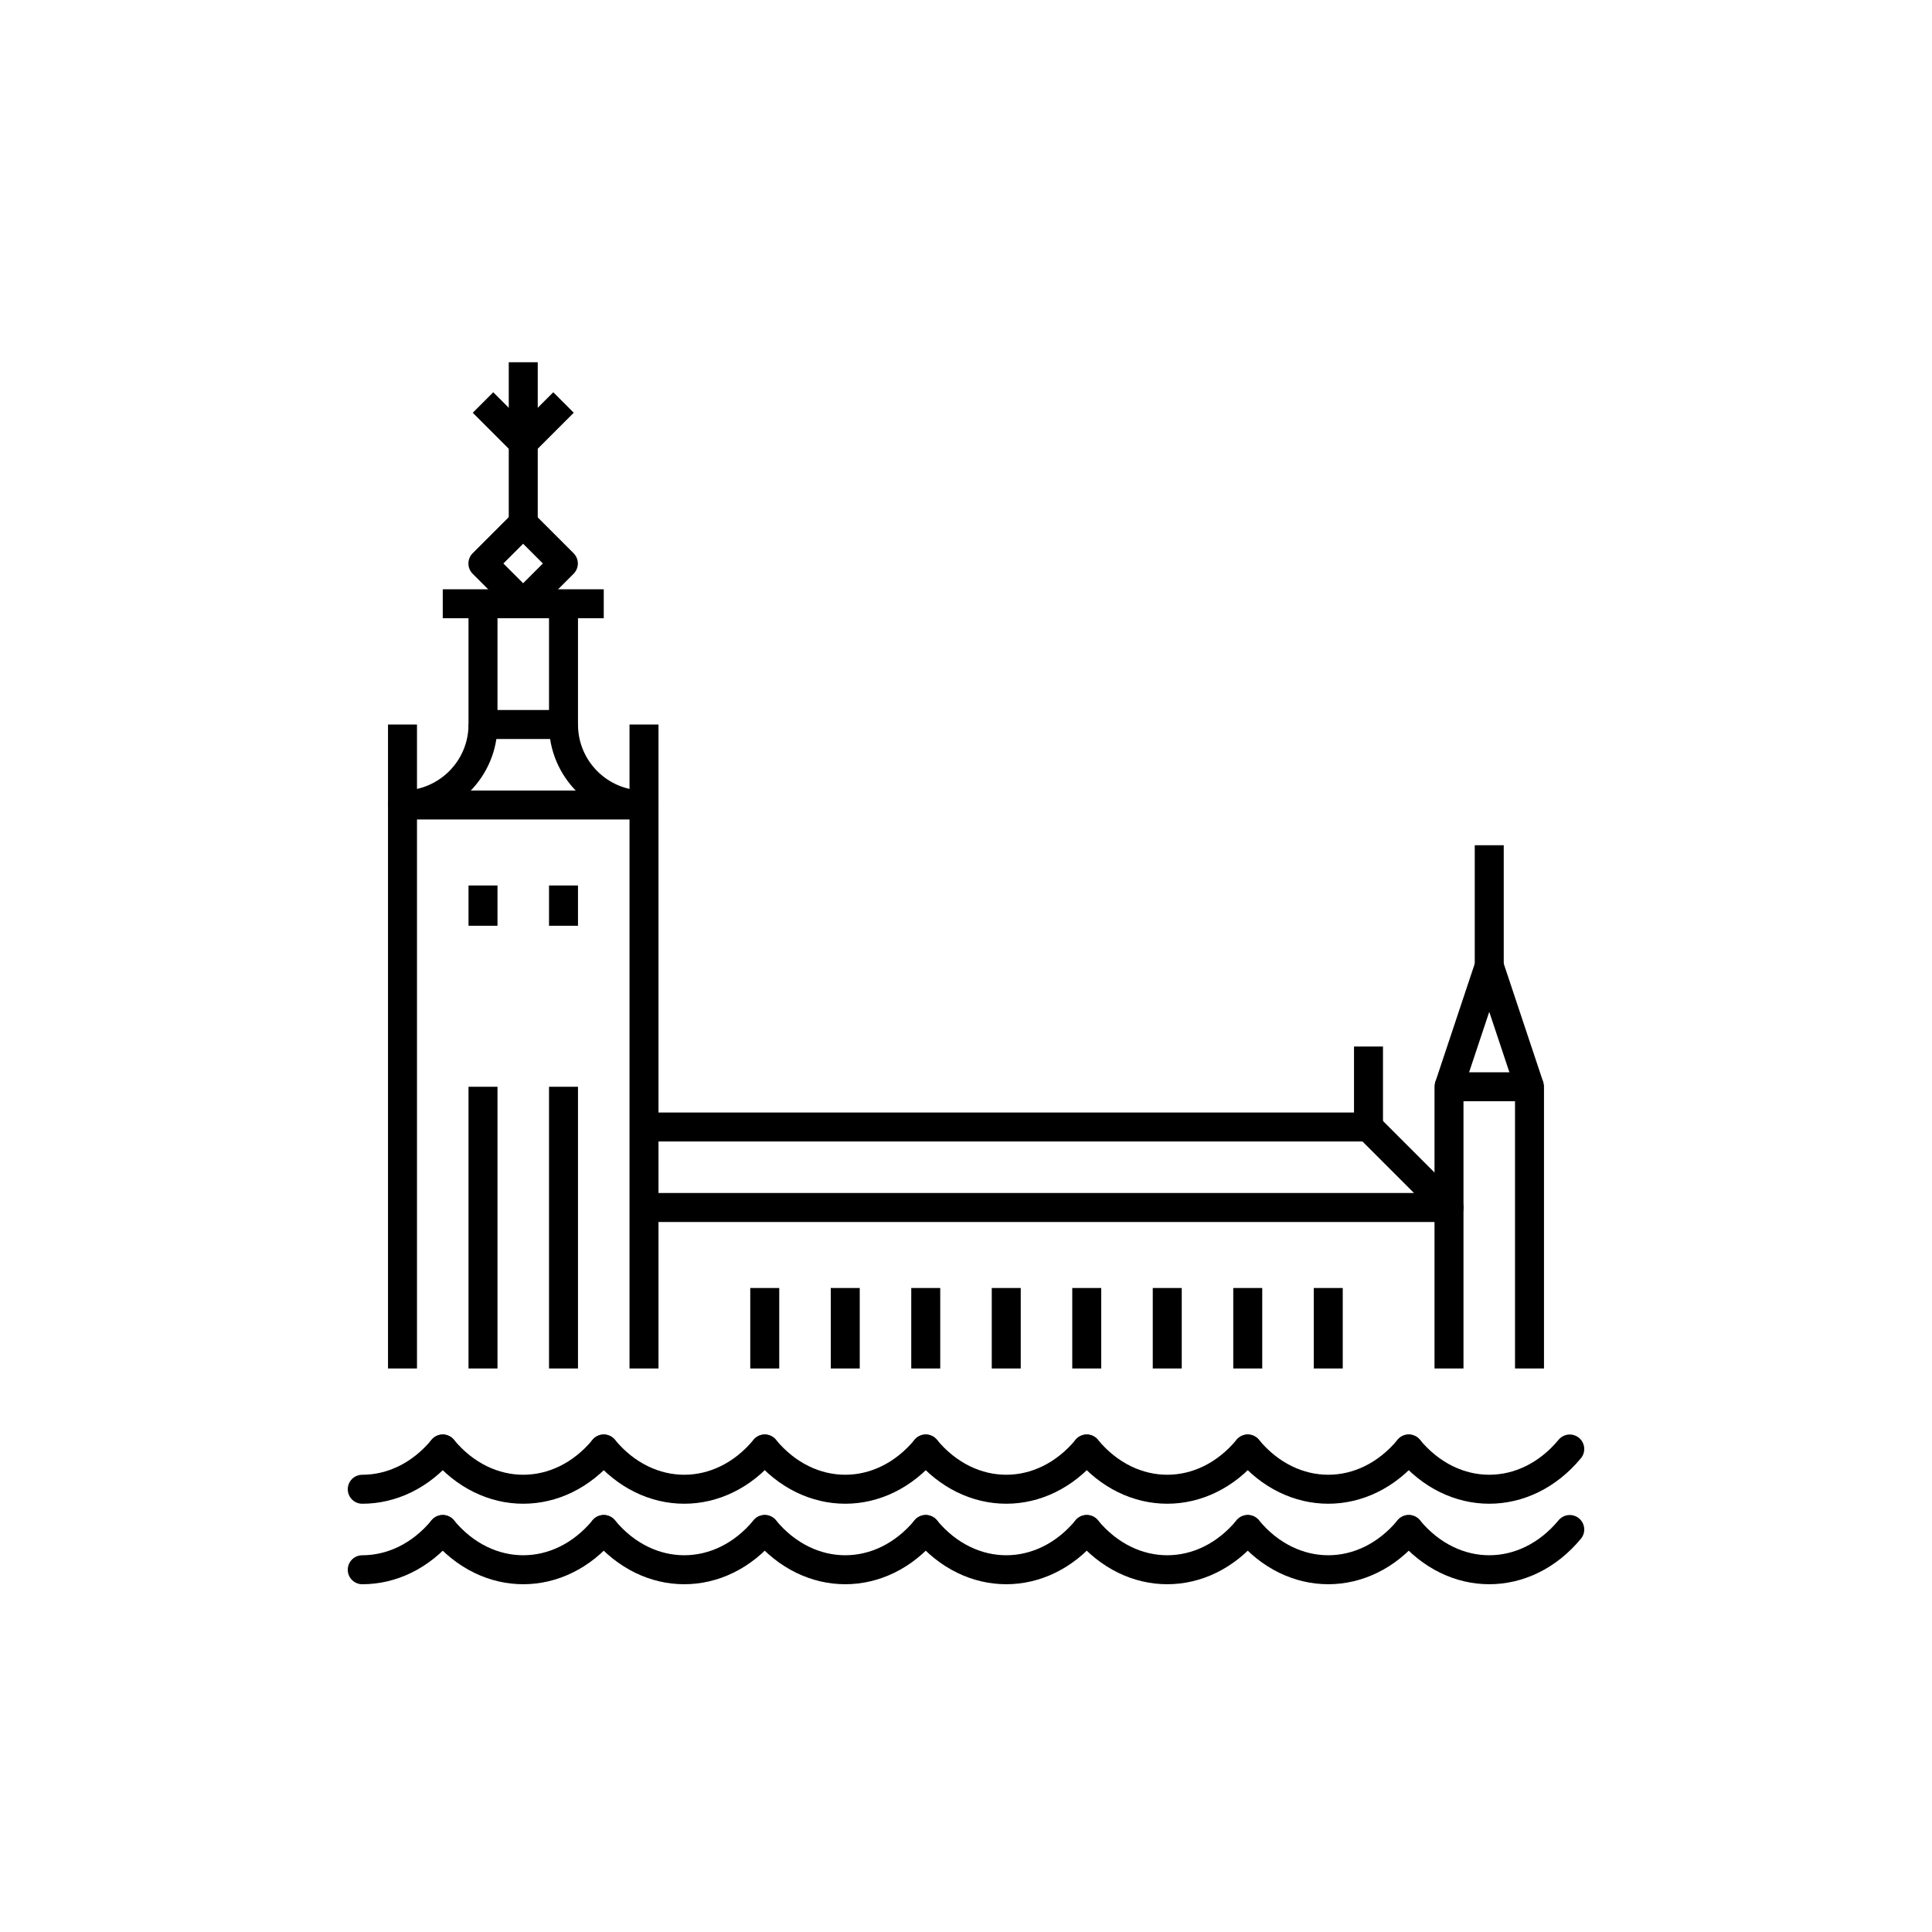 <?xml version="1.0" encoding="iso-8859-1"?>
<!-- Generator: Adobe Illustrator 24.1.2, SVG Export Plug-In . SVG Version: 6.00 Build 0)  -->
<svg version="1.1" xmlns="http://www.w3.org/2000/svg" xmlns:xlink="http://www.w3.org/1999/xlink" x="0px" y="0px"
	 viewBox="0 0 48 48" style="enable-background:new 0 0 48 48;" xml:space="preserve">
<g id="stockholm">
	<g id="stockholm_1_">
		<polyline style="fill:none;stroke:#000000;stroke-width:0.72;stroke-linejoin:round;stroke-miterlimit:10;" points="16,34 16,20 
			10,20 10,34 		"/>
		<path style="fill:none;stroke:#000000;stroke-width:0.72;stroke-linejoin:round;stroke-miterlimit:10;" d="M15.99,20.005"/>
		<path style="fill:none;stroke:#000000;stroke-width:0.72;stroke-linejoin:round;stroke-miterlimit:10;" d="M9.99,20.005"/>
		<g>
			
				<line style="fill:none;stroke:#000000;stroke-width:0.72;stroke-linejoin:round;stroke-miterlimit:10;" x1="12" y1="27" x2="12" y2="34"/>
		</g>
		<g>
			
				<line style="fill:none;stroke:#000000;stroke-width:0.72;stroke-linejoin:round;stroke-miterlimit:10;" x1="14" y1="27" x2="14" y2="34"/>
		</g>
		<g>
			
				<line style="fill:none;stroke:#000000;stroke-width:0.72;stroke-linejoin:round;stroke-miterlimit:10;" x1="15" y1="15" x2="11" y2="15"/>
		</g>
		
			<line style="fill:none;stroke:#000000;stroke-width:0.72;stroke-linejoin:round;stroke-miterlimit:10;" x1="12" y1="22" x2="12" y2="23"/>
		
			<line style="fill:none;stroke:#000000;stroke-width:0.72;stroke-linejoin:round;stroke-miterlimit:10;" x1="10" y1="18" x2="10" y2="20"/>
		
			<line style="fill:none;stroke:#000000;stroke-width:0.72;stroke-linejoin:round;stroke-miterlimit:10;" x1="16" y1="18" x2="16" y2="20"/>
		
			<line style="fill:none;stroke:#000000;stroke-width:0.72;stroke-linejoin:round;stroke-miterlimit:10;" x1="14" y1="23" x2="14" y2="22"/>
		<g>
			<path style="fill:none;stroke:#000000;stroke-width:0.72;stroke-linecap:round;stroke-linejoin:round;stroke-miterlimit:10;" d="
				M15,38"/>
			<path style="fill:none;stroke:#000000;stroke-width:0.72;stroke-linecap:round;stroke-linejoin:round;stroke-miterlimit:10;" d="
				M15,38c-1.105,1.333-2.895,1.333-4,0"/>
			<path style="fill:none;stroke:#000000;stroke-width:0.72;stroke-linecap:round;stroke-linejoin:round;stroke-miterlimit:10;" d="
				M19,38"/>
			<path style="fill:none;stroke:#000000;stroke-width:0.72;stroke-linecap:round;stroke-linejoin:round;stroke-miterlimit:10;" d="
				M19,38c-1.105,1.333-2.895,1.333-4,0"/>
			<path style="fill:none;stroke:#000000;stroke-width:0.72;stroke-linecap:round;stroke-linejoin:round;stroke-miterlimit:10;" d="
				M23,38"/>
			<path style="fill:none;stroke:#000000;stroke-width:0.72;stroke-linecap:round;stroke-linejoin:round;stroke-miterlimit:10;" d="
				M23,38c-1.105,1.333-2.895,1.333-4,0"/>
			<path style="fill:none;stroke:#000000;stroke-width:0.72;stroke-linecap:round;stroke-linejoin:round;stroke-miterlimit:10;" d="
				M27,38"/>
			<path style="fill:none;stroke:#000000;stroke-width:0.72;stroke-linecap:round;stroke-linejoin:round;stroke-miterlimit:10;" d="
				M27,38c-1.105,1.333-2.895,1.333-4,0"/>
			<path style="fill:none;stroke:#000000;stroke-width:0.72;stroke-linecap:round;stroke-linejoin:round;stroke-miterlimit:10;" d="
				M31,38"/>
			<path style="fill:none;stroke:#000000;stroke-width:0.72;stroke-linecap:round;stroke-linejoin:round;stroke-miterlimit:10;" d="
				M31,38c-1.105,1.333-2.895,1.333-4,0"/>
			<path style="fill:none;stroke:#000000;stroke-width:0.72;stroke-linecap:round;stroke-linejoin:round;stroke-miterlimit:10;" d="
				M35,38"/>
			<path style="fill:none;stroke:#000000;stroke-width:0.72;stroke-linecap:round;stroke-linejoin:round;stroke-miterlimit:10;" d="
				M35,38c-1.105,1.333-2.895,1.333-4,0"/>
			<path style="fill:none;stroke:#000000;stroke-width:0.72;stroke-linecap:round;stroke-linejoin:round;stroke-miterlimit:10;" d="
				M39,38"/>
			<path style="fill:none;stroke:#000000;stroke-width:0.72;stroke-linecap:round;stroke-linejoin:round;stroke-miterlimit:10;" d="
				M39,38c-1.105,1.333-2.895,1.333-4,0"/>
			<path style="fill:none;stroke:#000000;stroke-width:0.72;stroke-linecap:round;stroke-linejoin:round;stroke-miterlimit:10;" d="
				M11,38c-0.552,0.667-1.276,1-2,1"/>
		</g>
		<g>
			<path style="fill:none;stroke:#000000;stroke-width:0.72;stroke-linecap:round;stroke-linejoin:round;stroke-miterlimit:10;" d="
				M15,36"/>
			<path style="fill:none;stroke:#000000;stroke-width:0.72;stroke-linecap:round;stroke-linejoin:round;stroke-miterlimit:10;" d="
				M15,36c-1.105,1.333-2.895,1.333-4,0"/>
			<path style="fill:none;stroke:#000000;stroke-width:0.72;stroke-linecap:round;stroke-linejoin:round;stroke-miterlimit:10;" d="
				M19,36"/>
			<path style="fill:none;stroke:#000000;stroke-width:0.72;stroke-linecap:round;stroke-linejoin:round;stroke-miterlimit:10;" d="
				M19,36c-1.105,1.333-2.895,1.333-4,0"/>
			<path style="fill:none;stroke:#000000;stroke-width:0.72;stroke-linecap:round;stroke-linejoin:round;stroke-miterlimit:10;" d="
				M23,36"/>
			<path style="fill:none;stroke:#000000;stroke-width:0.72;stroke-linecap:round;stroke-linejoin:round;stroke-miterlimit:10;" d="
				M23,36c-1.105,1.333-2.895,1.333-4,0"/>
			<path style="fill:none;stroke:#000000;stroke-width:0.72;stroke-linecap:round;stroke-linejoin:round;stroke-miterlimit:10;" d="
				M27,36"/>
			<path style="fill:none;stroke:#000000;stroke-width:0.72;stroke-linecap:round;stroke-linejoin:round;stroke-miterlimit:10;" d="
				M27,36c-1.105,1.333-2.895,1.333-4,0"/>
			<path style="fill:none;stroke:#000000;stroke-width:0.72;stroke-linecap:round;stroke-linejoin:round;stroke-miterlimit:10;" d="
				M31,36"/>
			<path style="fill:none;stroke:#000000;stroke-width:0.72;stroke-linecap:round;stroke-linejoin:round;stroke-miterlimit:10;" d="
				M31,36c-1.105,1.333-2.895,1.333-4,0"/>
			<path style="fill:none;stroke:#000000;stroke-width:0.72;stroke-linecap:round;stroke-linejoin:round;stroke-miterlimit:10;" d="
				M35,36"/>
			<path style="fill:none;stroke:#000000;stroke-width:0.72;stroke-linecap:round;stroke-linejoin:round;stroke-miterlimit:10;" d="
				M35,36c-1.105,1.333-2.895,1.333-4,0"/>
			<path style="fill:none;stroke:#000000;stroke-width:0.72;stroke-linecap:round;stroke-linejoin:round;stroke-miterlimit:10;" d="
				M39,36"/>
			<path style="fill:none;stroke:#000000;stroke-width:0.72;stroke-linecap:round;stroke-linejoin:round;stroke-miterlimit:10;" d="
				M39,36c-1.105,1.333-2.895,1.333-4,0"/>
			<path style="fill:none;stroke:#000000;stroke-width:0.72;stroke-linecap:round;stroke-linejoin:round;stroke-miterlimit:10;" d="
				M11,36c-0.552,0.667-1.276,1-2,1"/>
		</g>
		
			<line style="fill:none;stroke:#000000;stroke-width:0.72;stroke-linejoin:round;stroke-miterlimit:10;" x1="19" y1="32" x2="19" y2="34"/>
		
			<line style="fill:none;stroke:#000000;stroke-width:0.72;stroke-linejoin:round;stroke-miterlimit:10;" x1="21" y1="32" x2="21" y2="34"/>
		
			<line style="fill:none;stroke:#000000;stroke-width:0.72;stroke-linejoin:round;stroke-miterlimit:10;" x1="23" y1="32" x2="23" y2="34"/>
		
			<line style="fill:none;stroke:#000000;stroke-width:0.72;stroke-linejoin:round;stroke-miterlimit:10;" x1="25" y1="32" x2="25" y2="34"/>
		
			<line style="fill:none;stroke:#000000;stroke-width:0.72;stroke-linejoin:round;stroke-miterlimit:10;" x1="27" y1="32" x2="27" y2="34"/>
		
			<line style="fill:none;stroke:#000000;stroke-width:0.72;stroke-linejoin:round;stroke-miterlimit:10;" x1="29" y1="32" x2="29" y2="34"/>
		
			<line style="fill:none;stroke:#000000;stroke-width:0.72;stroke-linejoin:round;stroke-miterlimit:10;" x1="31" y1="32" x2="31" y2="34"/>
		
			<line style="fill:none;stroke:#000000;stroke-width:0.72;stroke-linejoin:round;stroke-miterlimit:10;" x1="33" y1="32" x2="33" y2="34"/>
		
			<line style="fill:none;stroke:#000000;stroke-width:0.72;stroke-linejoin:round;stroke-miterlimit:10;" x1="34" y1="26" x2="34" y2="28"/>
		
			<line style="fill:none;stroke:#000000;stroke-width:0.72;stroke-linejoin:round;stroke-miterlimit:10;" x1="37" y1="21" x2="37" y2="24"/>
		<polyline style="fill:none;stroke:#000000;stroke-width:0.72;stroke-linejoin:round;stroke-miterlimit:10;" points="36,34 36,27 
			38,27 38,34 		"/>
		<polyline style="fill:none;stroke:#000000;stroke-width:0.72;stroke-linejoin:round;stroke-miterlimit:10;" points="16,30 36,30 
			34,28 16,28 		"/>
		<polyline style="fill:none;stroke:#000000;stroke-width:0.72;stroke-linejoin:round;stroke-miterlimit:10;" points="36,27 37,24 
			38,27 		"/>
		
			<rect x="12.293" y="13.293" transform="matrix(0.707 -0.707 0.707 0.707 -6.092 13.293)" style="fill:none;stroke:#000000;stroke-width:0.72;stroke-linejoin:round;stroke-miterlimit:10;" width="1.414" height="1.414"/>
		<g>
			
				<line style="fill:none;stroke:#000000;stroke-width:0.72;stroke-linejoin:round;stroke-miterlimit:10;" x1="13" y1="9" x2="13" y2="13"/>
		</g>
		<polyline style="fill:none;stroke:#000000;stroke-width:0.72;stroke-linejoin:round;stroke-miterlimit:10;" points="12,10 13,11 
			14,10 		"/>
		<path style="fill:none;stroke:#000000;stroke-width:0.72;stroke-linejoin:round;stroke-miterlimit:10;" d="M12,18
			c0,1.105-0.895,2-2,2"/>
		<path style="fill:none;stroke:#000000;stroke-width:0.72;stroke-linejoin:round;stroke-miterlimit:10;" d="M16,20
			c-1.105,0-2-0.895-2-2"/>
		<polyline style="fill:none;stroke:#000000;stroke-width:0.72;stroke-linejoin:round;stroke-miterlimit:10;" points="14,15 14,18 
			12,18 12,15 		"/>
	</g>
</g>
<g id="Layer_1">
</g>
</svg>
